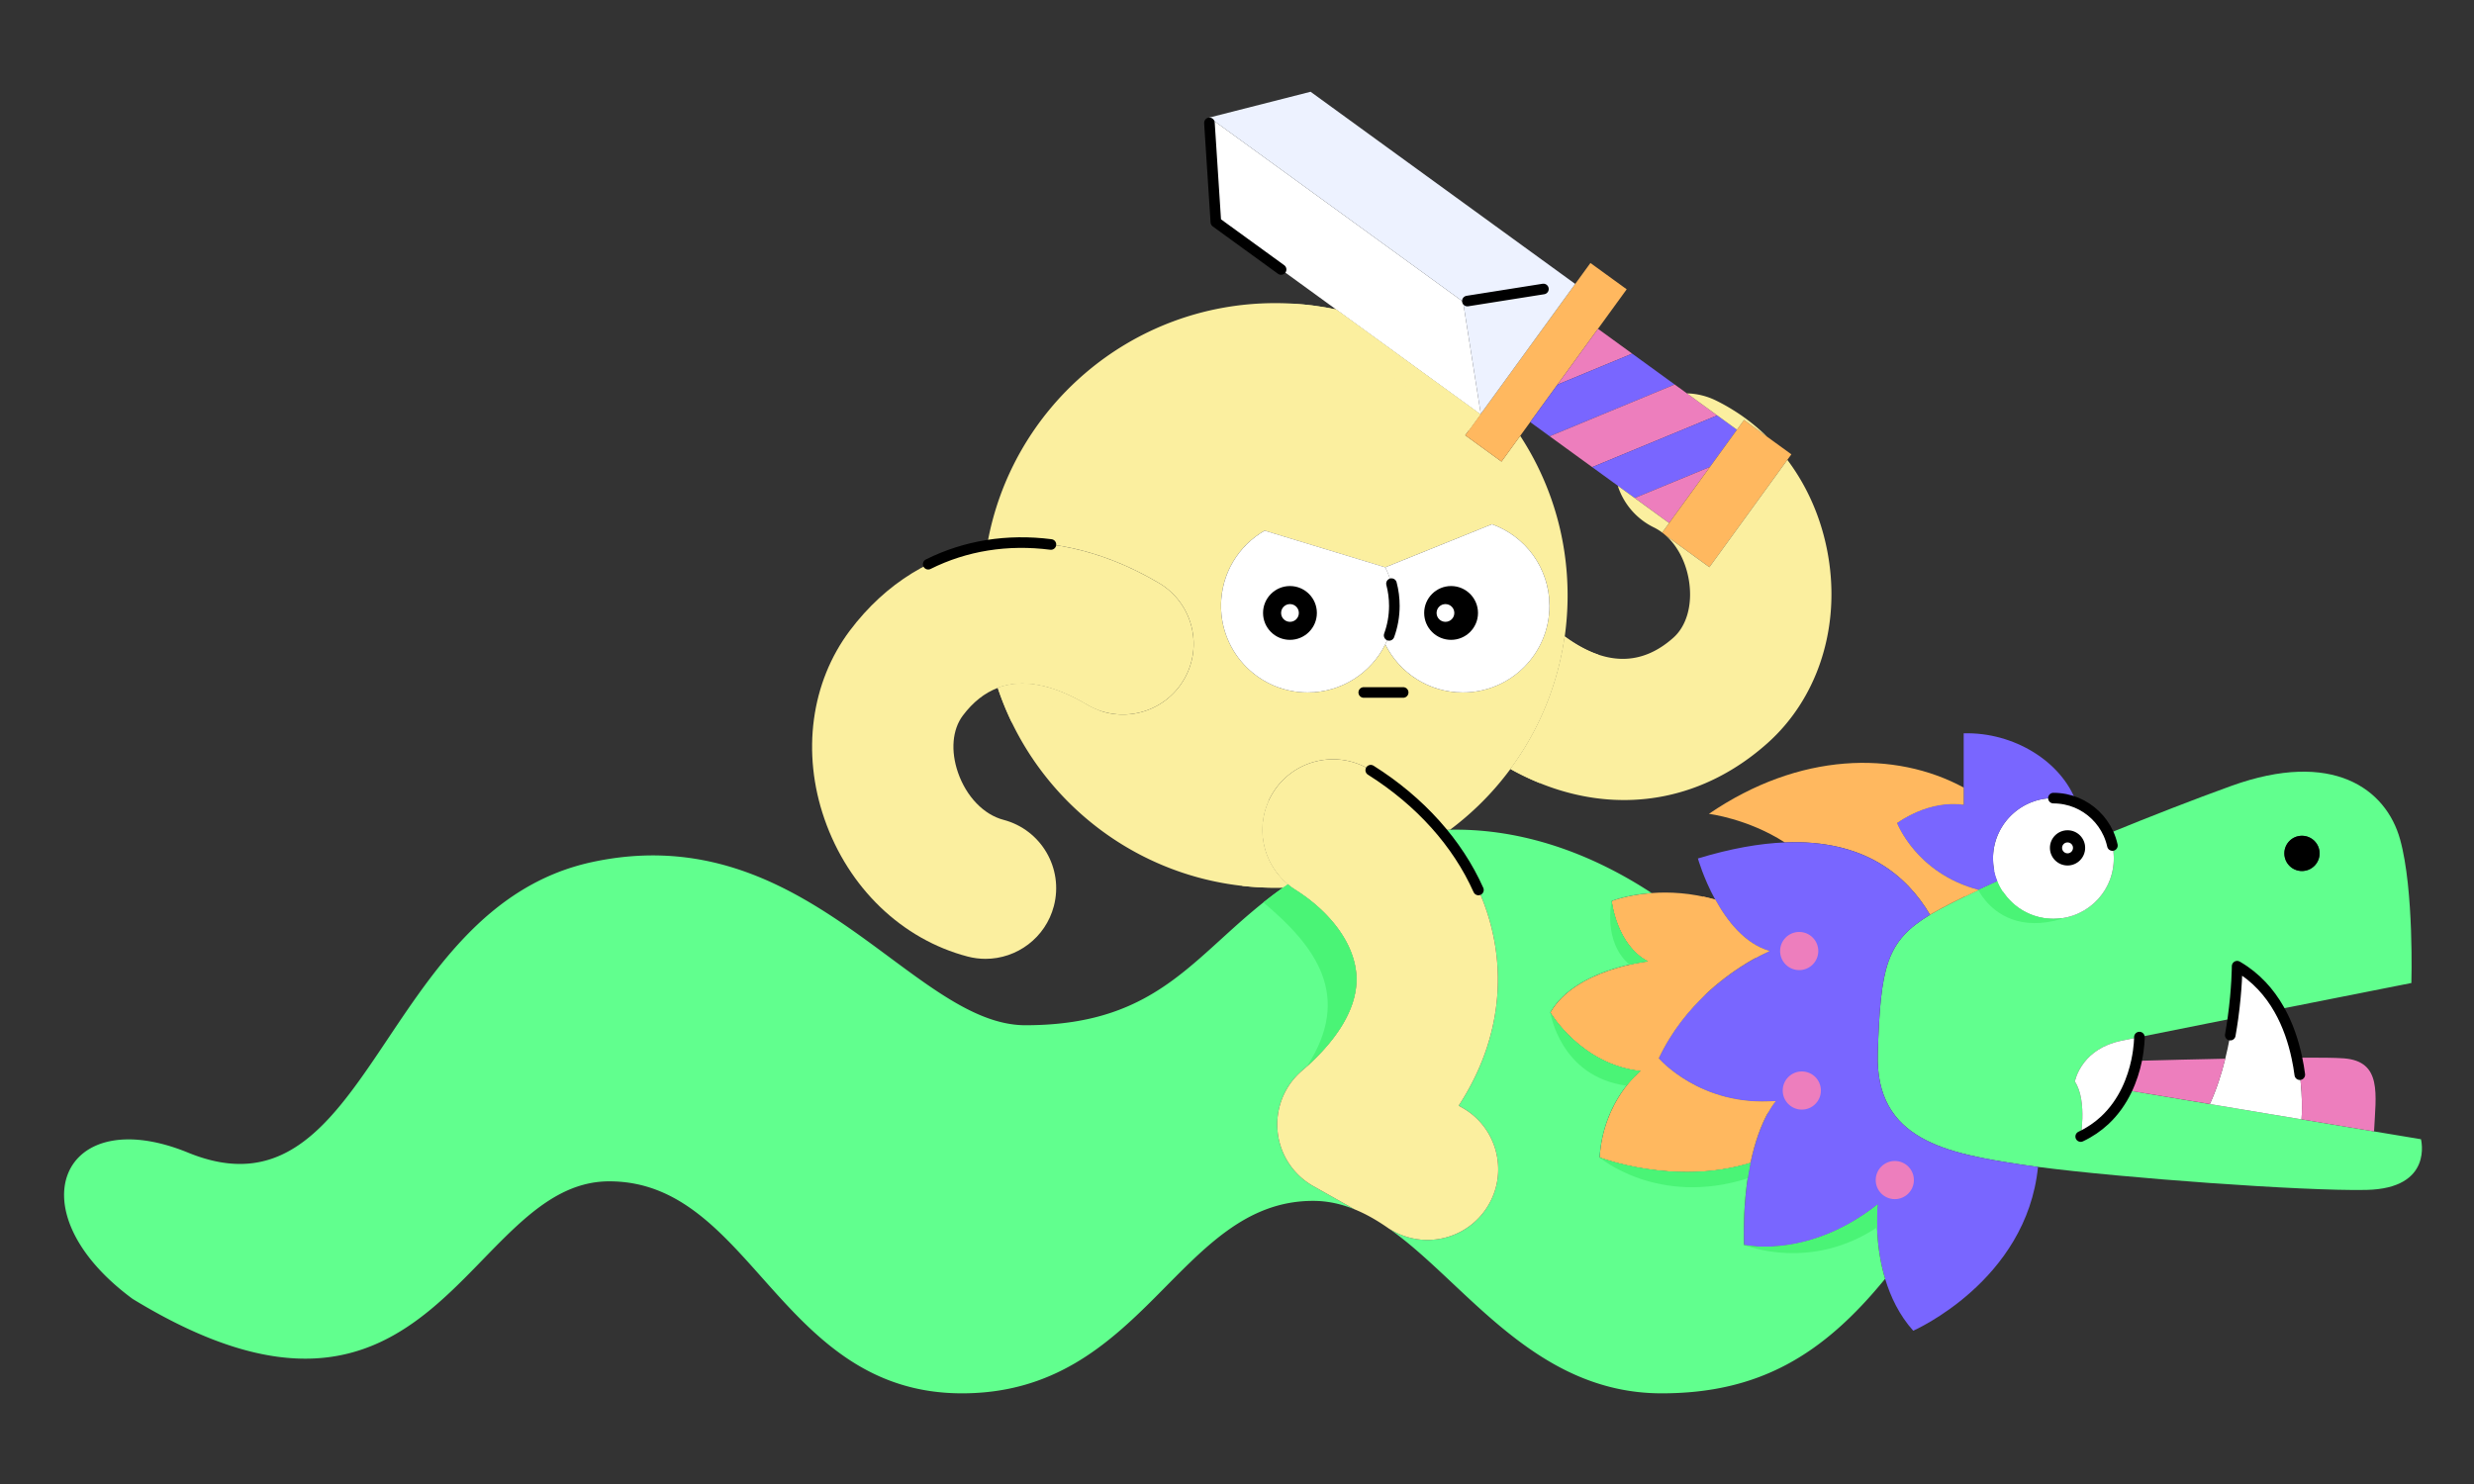 <svg xmlns="http://www.w3.org/2000/svg" viewBox="0 0 700 420"><rect x="0" y="0" width="700" height="420" fill="#333333" stroke="none"/><defs><style>.cls-1,.cls-11,.cls-12,.cls-2,.cls-3,.cls-5,.cls-6,.cls-7,.cls-8,.cls-9{stroke-width:0}.cls-1,.cls-8{fill:#fbef9f}.cls-1,.cls-9{mix-blend-mode:multiply}.cls-2,.cls-9{fill:#ffb85f}.cls-3{fill:#ed7ebd}.cls-5{fill:#61ff8e}.cls-6{fill:#7966ff}.cls-7{fill:#000}.cls-11{fill:#fff}.cls-12{fill:#4af476}</style></defs><g style="isolation:isolate"><g id="Color"><path d="m684.99 322.42-13.27-2.21-20.52-3.42-25.93-4.32h-.01l-23.54-3.93c-1.44 2.97-3.44 5.96-6.24 8.57h-.01c-1.87 1.74-4.1 3.3-6.75 4.55 0 0 .39-2.21.46-5.11.1-3.35-.24-7.62-2.11-10.45 0 0 .46-2.64 2.67-5.45 1.9-2.43 5.12-5 10.47-6.1 1.16-.24 2.91-.59 5.12-1.04 6.17-1.24 15.93-3.19 26.46-5.29 1.17-8.43 1.19-14.76 1.19-14.76 5.35 3.1 9.15 7.44 11.85 12.17 19.36-3.84 37.45-7.42 37.45-7.42s.79-26.29-3.19-40.63c-3.98-14.34-19.12-25.49-47.8-15.14-10.37 3.74-22.66 8.53-34.73 13.47.98 2.15 1.52 4.53 1.52 7.05 0 9.44-7.65 17.08-17.08 17.08-5.61 0-10.59-2.7-13.71-6.88-.86-1.15-1.58-2.42-2.12-3.77-1.89.86-3.69 1.69-5.4 2.49-5.73 2.7-10.37 5.05-13.34 6.81-.11.07-.23.14-.34.21-12.43 7.49-14.01 14.75-14.79 39.23-.8 24.7 19.91 28.29 40.63 31.47 1.41.22 2.98.44 4.71.66 23.67 3.1 75.07 6.88 92.89 6.51 19.12-.39 15.46-14.35 15.46-14.35zm-33.67-85.88c2.76 0 4.99 2.23 4.99 4.98s-2.23 4.99-4.99 4.99-4.98-2.23-4.98-4.99 2.23-4.98 4.98-4.98z" class="cls-5"/><path d="m651.2 316.79-25.93-4.32h-.01c1.87-4.08 3.29-8.5 4.36-12.84.98-3.96 1.68-7.87 2.17-11.41 1.17-8.43 1.19-14.76 1.19-14.76 5.35 3.1 9.15 7.44 11.85 12.17 2.54 4.44 4.1 9.24 5.05 13.71 2.03 9.47 1.32 17.45 1.32 17.45zm-45.87-23.28s.02 2.8-.81 6.73c-.52 2.47-1.39 5.37-2.8 8.3-1.44 2.97-3.44 5.96-6.24 8.57h-.01c-1.87 1.74-4.1 3.3-6.75 4.55 0 0 .39-2.21.46-5.11.1-3.35-.24-7.62-2.11-10.45 0 0 .46-2.64 2.67-5.45 1.9-2.43 5.12-5 10.47-6.1 1.16-.24 2.91-.59 5.12-1.04z" class="cls-11"/><path d="M629.62 299.63c-1.07 4.34-2.49 8.76-4.36 12.83l-23.54-3.92c1.41-2.93 2.28-5.83 2.8-8.3 8.15-.23 16.88-.44 25.1-.61zm42.1 20.58-20.52-3.42s.71-7.98-1.32-17.45c6.2-.04 10.97.01 13.29.19 10.92.84 9.05 10.24 8.55 20.68z" class="cls-3"/><path d="M596.56 235.91a17.174 17.174 0 0 0-9.03-8.74c-2.01-.83-4.22-1.29-6.53-1.29-9.44 0-17.09 7.65-17.09 17.08 0 2.28.44 4.45 1.26 6.43.54 1.35 1.26 2.62 2.12 3.77 3.12 4.18 8.1 6.88 13.71 6.88 9.43 0 17.08-7.64 17.08-17.08 0-2.52-.54-4.9-1.52-7.05z" class="cls-11"/><path d="M589.98 239.96c0 2.75-2.23 4.99-4.98 4.99s-4.99-2.24-4.99-4.99 2.23-4.98 4.99-4.98 4.98 2.23 4.98 4.98z" class="cls-7"/><path d="M586.54 239.96c0 .85-.69 1.55-1.54 1.55s-1.55-.69-1.55-1.55.69-1.54 1.55-1.54 1.54.69 1.54 1.54z" class="cls-11"/><path d="M656.31 241.52c0 2.76-2.23 4.99-4.99 4.99s-4.98-2.23-4.98-4.99 2.23-4.98 4.98-4.98 4.99 2.23 4.99 4.98z" class="cls-7"/><path d="M587.53 227.17c-2.01-.83-4.22-1.29-6.53-1.29-9.44 0-17.09 7.65-17.09 17.08 0 2.28.44 4.45 1.26 6.43-1.89.86-3.69 1.69-5.4 2.49-17.66-4.67-23.07-18.98-23.07-18.98 10.45-7.12 18.91-5.12 18.91-5.12v-20.24c14.21-.39 27.76 8.02 31.92 19.63z" class="cls-6"/><path d="M559.77 251.88c-5.73 2.7-10.37 5.05-13.34 6.81-.11.07-.23.14-.34.21-6.55-11.08-18.52-21.41-41.1-20.48-10.54-6.77-21.47-8.08-21.47-8.08 25.58-17.5 52.67-17.96 72.09-7.45v4.89s-8.46-2-18.91 5.12c0 0 5.41 14.31 23.07 18.98z" class="cls-2"/><path d="M576.64 330.26c-3.26 32.37-35.31 46.36-35.31 46.36-3.97-4.43-6.43-9.65-7.95-14.7-3.26-10.88-2.11-21.02-2.11-21.02-19.82 15.68-37.82 11.42-37.82 11.42-.24-9.64.59-17.28 1.83-23.2 2.65-12.64 7.15-17.5 7.15-17.5-21.35 1.74-33.15-12.09-33.15-12.09 6.15-13.04 16.23-21.37 23.3-25.94 4.7-3.05 8.07-4.43 8.07-4.43-6.99-2-12.05-8.52-15.35-14.56-3.33-6.07-4.89-11.64-4.89-11.64 9.34-2.84 17.49-4.25 24.58-4.54 22.58-.93 34.55 9.4 41.1 20.48-12.43 7.49-14.01 14.75-14.79 39.23-.8 24.7 19.91 28.29 40.63 31.47 1.41.22 2.98.44 4.71.66z" class="cls-6"/><path d="M502.43 311.62s-4.5 4.86-7.15 17.5c-21.43 6.61-42.68-1.53-42.68-1.53 1.05-16.31 11.57-24.46 11.57-24.46-16.83-1.84-25.51-16.57-25.51-16.57 7.1-12.35 27.61-14.46 27.61-14.46-8.94-4.73-10.25-17.09-10.25-17.09s4.36-1.76 11.32-2.26h.01c4.9-.37 11.09-.1 17.95 1.85 3.3 6.04 8.36 12.56 15.35 14.56 0 0-3.37 1.38-8.07 4.43-7.07 4.57-17.15 12.9-23.3 25.94 0 0 11.8 13.83 33.15 12.09z" class="cls-2"/><path d="m371.58 335.68 11.76 6.62c-3.77-1.55-7.67-2.43-11.8-2.43-38.25 0-47.66 54.47-99.35 54.47s-59.41-60-99.81-60-49.31 85.55-134.86 33.27c-33.86-24.96-20.02-55.99 15.7-41.39 51.8 21.18 53.81-69.27 114.41-82.26 60.6-12.98 90.51 46.2 122.5 46.2 39.31 0 48.22-21.49 72.91-38.95.44-.32.89-.63 1.34-.93.66.55 1.37 1.07 2.12 1.54 10.17 6.41 16.62 15.35 17.26 23.93.81 10.95-7.93 20.91-15.41 27.33a19.995 19.995 0 0 0-6.86 17.14c.64 6.49 4.41 12.26 10.09 15.46zm161.8 26.24c-17.54 21.47-35.58 32.42-63.23 32.42-36.1 0-55.56-31.42-77.03-46.54l.97.55c3.11 1.74 6.47 2.57 9.79 2.57 6.99 0 13.78-3.67 17.45-10.2 5.42-9.62 2.01-21.82-7.62-27.23l-.99-.56c9.94-15.28 11.71-29.55 10.93-40.13-1.01-13.68-6.67-26.75-16.11-37.88.91-.04 1.81-.08 2.73-.09h.01c17.84-.36 37.41 5.06 57.06 17.92-6.96.5-11.32 2.26-11.32 2.26s1.31 12.36 10.25 17.09c0 0-20.51 2.11-27.61 14.46 0 0 8.68 14.73 25.51 16.57 0 0-10.52 8.15-11.57 24.46 0 0 21.25 8.14 42.68 1.53-1.24 5.92-2.07 13.56-1.83 23.2 0 0 18 4.26 37.82-11.42 0 0-1.15 10.14 2.11 21.02z" class="cls-5"/><path d="m430.13 123.35-5.29 7.29-10.26-7.45 4.31-5.93-40.84-29.67a82.992 82.992 0 0 0-17.24-1.8c-40.86 0-74.8 29.61-81.52 68.55 15.33-2.48 32.2.97 48.61 10.66 9.51 5.62 12.67 17.88 7.05 27.39-5.61 9.51-17.88 12.67-27.39 7.06-9.84-5.81-18.29-7.39-25.25-4.76 10.95 32.86 41.96 56.55 78.5 56.55.74 0 1.49-.01 2.23-.03.44-.32.89-.63 1.34-.93-7.61-6.31-9.55-17.45-4.13-26.04 5.89-9.35 18.24-12.15 27.58-6.26 7.7 4.85 14.32 10.58 19.71 16.94.91-.04 1.81-.08 2.73-.09h.01c2.78-2.08 5.42-4.32 7.91-6.72 3.35-3.22 6.42-6.73 9.18-10.47a82.18 82.18 0 0 0 12.41-24.42c1.33-4.23 2.32-8.6 2.95-13.09.53-3.8.81-7.67.81-11.62 0-16.67-4.93-32.18-13.41-45.16zm-16.23 72.63c-9.62 0-17.95-5.55-21.95-13.62-4 8.07-12.33 13.62-21.95 13.62-13.54 0-24.52-10.98-24.52-24.52 0-9.11 4.97-17.05 12.35-21.28h.01l34.11 10.38 30.19-12.19c9.48 3.38 16.27 12.44 16.27 23.09 0 13.54-10.97 24.52-24.51 24.52z" class="cls-8"/><path d="m422.14 148.37-30.19 12.19c1.64 3.28 2.56 6.98 2.56 10.9s-.92 7.62-2.56 10.9c4 8.07 12.33 13.62 21.95 13.62 13.54 0 24.51-10.98 24.51-24.52 0-10.65-6.79-19.71-16.27-23.09z" class="cls-11"/><path d="M418.19 173.48c0 4.2-3.41 7.61-7.62 7.61s-7.61-3.41-7.61-7.61 3.41-7.62 7.61-7.62 7.62 3.41 7.62 7.62z" class="cls-7"/><path d="m391.95 160.56-34.11-10.38h-.01c-7.38 4.23-12.35 12.17-12.35 21.28 0 13.54 10.98 24.52 24.52 24.52 9.62 0 17.95-5.55 21.95-13.62 1.64-3.28 2.56-6.98 2.56-10.9s-.92-7.62-2.56-10.9z" class="cls-11"/><path d="M372.6 173.48c0 4.2-3.41 7.61-7.62 7.61s-7.61-3.41-7.61-7.61 3.41-7.62 7.61-7.62 7.62 3.41 7.62 7.62z" class="cls-7"/><path d="M367.5 173.48c0 1.39-1.12 2.51-2.51 2.51s-2.51-1.12-2.51-2.51 1.12-2.51 2.51-2.51 2.51 1.12 2.51 2.51zm43.99 0c0 1.39-1.12 2.51-2.51 2.51s-2.51-1.12-2.51-2.51 1.12-2.51 2.51-2.51 2.51 1.12 2.51 2.51z" class="cls-11"/><path d="m460.26 81.88-8.12 11.18-11.47 15.79-7.71 10.61-2.83 3.89-5.29 7.29-10.26-7.45 4.31-5.93.09-.13 3.08-4.23 23.63-32.54 4.31-5.93 10.26 7.45z" class="cls-2"/><path d="m461.82 100.09-21.15 8.76 11.47-15.79 9.68 7.03z" class="cls-3"/><path d="m473.84 108.82-35.37 14.65-5.51-4.01 7.71-10.61 21.15-8.76 12.02 8.73z" class="cls-6"/><path d="m485.88 117.56-29.05 12.03-6.33 2.62-12.03-8.74 35.37-14.65 3.46 2.51h.01l8.57 6.23z" class="cls-3"/><path d="m491.46 121.62-7.63 10.51-.01.01-21.3 8.8-4.79-3.48-7.23-5.25 6.33-2.62 29.05-12.03 5.58 4.06z" class="cls-6"/><path d="m418.98 117.13-.09.13-40.84-29.67-34.03-24.72-1.92-29.58.09-.03h.01l71.76 52.13 3.63 22.96 1.39 8.78z" class="cls-11"/><path fill="#edf2ff" stroke-width="0" d="m445.69 80.36-31.73 5.03-71.76-52.13 28.62-7.29 74.87 54.39zm0 0-23.63 32.54-3.08 4.23-1.39-8.78-3.63-22.96 31.73-5.03z"/><path d="M334.95 192.39c-5.61 9.51-17.88 12.67-27.39 7.06-9.84-5.81-18.29-7.39-25.25-4.76-3.72 1.41-7.01 4.01-9.87 7.81-3 3.98-3.51 10.02-1.37 16.18 2.35 6.77 7.27 11.88 12.84 13.34 10.69 2.8 17.07 13.74 14.27 24.42-2.36 8.98-10.46 14.93-19.33 14.93-1.68 0-3.39-.21-5.09-.66-18.58-4.88-33.71-19.42-40.48-38.91-6.52-18.76-3.83-38.71 7.2-53.36 10.2-13.54 23.77-21.68 38.81-24.1 15.33-2.48 32.2.97 48.61 10.66 9.51 5.62 12.67 17.88 7.05 27.39z" class="cls-8"/><path d="m483.82 132.14-11.55 15.89-9.75-7.09 21.3-8.8z" class="cls-3"/><path d="m506.86 128.58-1.14 1.57-22.06 30.37-12.4-9.01a11.2 11.2 0 0 0-.95-.78l1.96-2.7 11.55-15.89 7.63-10.52 2-2.76 6.51 4.72 6.89 5z" class="cls-2"/><path d="M500.08 210.34c-8.79 7.84-18.66 12.81-28.98 14.92-14.29 2.92-29.44.36-43.73-7.62a82.18 82.18 0 0 0 12.41-24.42c1.33-4.23 2.32-8.6 2.95-13.09 11.34 8.33 21.66 8.45 30.73.36 3.72-3.31 5.39-9.15 4.5-15.6-.76-5.5-3.22-10.33-6.7-13.38l12.4 9.01 22.06-30.37c6.2 8.25 10.36 18.3 11.87 29.27 2.72 19.68-3.83 38.72-17.51 50.92zm-.11-86.76-6.51-4.72-2 2.76-5.58-4.06-8.57-6.23c2.77.07 5.56.72 8.21 2.02 1.55.76 3.06 1.59 4.52 2.49 3.6 2.19 6.92 4.79 9.93 7.74zm-27.7 24.45-1.96 2.7a14.41 14.41 0 0 0-2.32-1.44 19.89 19.89 0 0 1-10.26-11.83l4.79 3.48 9.75 7.09zm-50.94 192.69c-3.67 6.53-10.46 10.2-17.45 10.2-3.32 0-6.68-.83-9.79-2.57l-.97-.55h-.02c-3.19-2.25-6.41-4.14-9.75-5.5h-.01l-11.76-6.62c-5.68-3.2-9.45-8.97-10.09-15.46a19.995 19.995 0 0 1 6.86-17.14c7.48-6.42 16.22-16.38 15.41-27.33-.64-8.58-7.09-17.52-17.26-23.93-.75-.47-1.46-.99-2.12-1.54-7.61-6.31-9.55-17.45-4.13-26.04 5.89-9.35 18.24-12.15 27.58-6.26 7.7 4.85 14.32 10.58 19.71 16.94 9.44 11.13 15.1 24.2 16.11 37.88.78 10.58-.99 24.85-10.93 40.13l.99.56c9.63 5.41 13.04 17.61 7.62 27.23z" class="cls-8"/><circle cx="536.12" cy="333.98" r="5.4" class="cls-3"/><circle cx="509.07" cy="269.16" r="5.4" class="cls-3"/><circle cx="509.81" cy="308.64" r="5.4" class="cls-3"/></g><g id="Shading"><path d="M312.49 201.53c-10.51-2.58-20.34-1.95-26.18 2.99a81.894 81.894 0 0 1-4-9.83c6.96-2.63 15.41-1.05 25.25 4.76.4.23.8.45 1.21.66.41.2.82.39 1.23.57.62.25 1.23.47 1.86.67.21.07.42.13.63.18zm139.68-16.27c-1.43 10.1-5.92 25-16.53 36.35a73.45 73.45 0 0 1-8.27-3.97 82.18 82.18 0 0 0 12.41-24.42c1.33-4.23 2.32-8.6 2.95-13.09 3.23 2.38 6.38 4.08 9.44 5.13zm-87.79 65.02c-.45.3-.9.61-1.34.93-.4.01-.81.02-1.21.02-.34.01-.68.01-1.02.01-3.14 0-6.25-.18-9.3-.52-2.81-6.94-.51-17 7.54-24.29-.05.12-.11.24-.16.36-.1.22-.2.43-.28.65-.09.22-.18.44-.25.66-.08.22-.16.44-.23.67-.08.22-.14.45-.2.67-.07.21-.13.43-.18.66-.05.18-.09.36-.12.54-.04.15-.07.31-.1.47-.04.19-.07.38-.1.58-.03.15-.05.3-.07.46-.03.21-.06.43-.08.64-.04.37-.07.74-.08 1.11a16.033 16.033 0 0 0 0 1.94 14.579 14.579 0 0 0 .09 1.21c.03.33.07.66.13.99.03.22.07.43.12.65.05.28.11.55.18.83 0 .06.02.11.04.17.04.18.09.37.14.55.17.65.39 1.3.64 1.93.08.22.17.44.28.66.31.75.68 1.48 1.1 2.19.12.22.25.43.39.64.06.1.12.19.18.28.18.27.36.54.56.8.19.28.4.55.63.81h.01c.03.06.07.11.12.16h.01c.12.17.25.32.4.47.49.57 1.03 1.11 1.6 1.61.05.06.11.1.16.14.13.12.26.24.4.35z" class="cls-1"/><path d="M383.77 278.39c-.03.56-.09 1.12-.17 1.67-.05.32-.1.64-.16.95-.07.38-.15.77-.25 1.15-.05.2-.1.41-.16.61-.07.25-.14.51-.23.77-.05.19-.12.38-.19.58-1.2 3.58-3.22 6.95-5.61 10.02-.2.26-.41.53-.62.78-.21.26-.42.52-.63.77-.21.25-.43.5-.65.75-.19.22-.38.44-.57.65-.72.8-1.46 1.57-2.21 2.32-.42.42-.83.82-1.25 1.22-.43.41-.86.8-1.29 1.19 13.04-20 2.44-34.05-12.32-46.41 1.78-1.42 3.63-2.82 5.58-4.2.44-.32.89-.63 1.34-.93.32.27.66.53 1.01.79.36.26.73.51 1.11.75 10.17 6.41 16.62 15.35 17.26 23.93.07.89.07 1.77.01 2.64z" class="cls-12"/><path d="m418.89 117.26-3.31 4.56-6.69-4.56-40.84-29.67-2.26-1.64c4.18.24 8.27.79 12.26 1.64l40.84 29.67z" class="cls-1"/><path d="M583.45 260.04c-12.04 3.61-18.72-1.6-21.71-5.21-1.37-1.64-1.97-2.95-1.97-2.95 1.71-.8 3.51-1.63 5.4-2.49.42 1.06.96 2.07 1.59 3.01.17.26.35.51.53.76 3.12 4.18 8.1 6.88 13.71 6.88.77 0 1.52-.07 2.26-.17l.19.17z" class="cls-12"/><path d="M556.06 253.66c-20.88-5.9-23.65-22.04-23.65-22.04 10.77-7.39 22.31-4.11 23.15-3.85-.71-.15-8.88-1.67-18.86 5.13 0 0 5.41 14.31 23.07 18.98l-3.71 1.78z" class="cls-9"/><path d="m572.05 249.84-5.29 2.56c-.63-.94-1.17-1.95-1.59-3.01-.39-.94-.69-1.93-.9-2.95l2.94-.93 4.84 4.33z" class="cls-11"/><path d="M500.65 269.16s-.03.01-.08.03c-.05.02-.11.05-.19.09-.05.02-.1.04-.15.07-.38.17-1.02.46-1.85.88-.18.1-.36.19-.56.29-.2.1-.41.21-.62.33-.15.08-.3.17-.45.25-6.95-2.58-12.85-11.41-14.93-17.36 1.14.24 2.3.52 3.48.86 3.3 6.04 8.36 12.56 15.35 14.56zm1.78 42.46s-.92.99-2.15 3.23c-18.92 1.81-34.09-12.48-34.09-12.48 1.55-9.86 15.74-20.52 16.63-21.18-4.93 4.61-9.92 10.66-13.54 18.34 0 0 11.8 13.83 33.15 12.09z" class="cls-9"/><path d="M531.1 347.37c-18.64 12.4-36.78 5.3-37.62 4.96.76.17 18.41 3.9 37.79-11.43 0 0-.29 2.55-.17 6.47zm-64.83-75.27s-2.11.22-5.21.92c-7.65-6.51-5.04-18.01-5.04-18.01s1.31 12.36 10.25 17.09zm-2.1 31.03s-1.78 1.38-3.95 4.14c-18.82-2.54-21.56-20.71-21.56-20.71h.01c.26.46 8.93 14.76 25.5 16.57zm31.11 25.99c-.29 1.37-.55 2.82-.79 4.38-25.45 8.08-41.89-5.91-41.89-5.91s21.25 8.14 42.68 1.53z" class="cls-12"/></g><path id="Lines_Partial" fill="none" stroke="#000" stroke-linecap="round" stroke-linejoin="round" stroke-width="3" d="M393.05 179.82c.95-2.61 1.47-5.42 1.47-8.36 0-2.17-.28-4.28-.81-6.28m3.31 30.8h-11.16m-123.23-36.3c10.54-5.26 22.4-7.16 34.72-5.58m90.49 63.88c14.07 8.87 24.56 20.67 30.47 33.9M362.48 76.27l-18.46-13.4-1.82-28.09m94.5 47.01-21.52 3.41m190.15 208.31s.02 2.8-.81 6.73c-.52 2.47-1.39 5.37-2.8 8.3-1.44 2.97-3.44 5.96-6.24 8.57h-.01c-1.87 1.74-4.1 3.3-6.75 4.55m42.32-28.7c.29-1.63.54-3.22.75-4.75 1.17-8.43 1.19-14.76 1.19-14.76 5.35 3.1 9.15 7.44 11.85 12.17 2.54 4.44 4.1 9.24 5.05 13.71.36 1.66.63 3.28.83 4.82M581 225.88c2.31 0 4.52.46 6.53 1.29 4 1.66 7.24 4.8 9.03 8.74.49 1.08.87 2.21 1.13 3.39" data-name="Lines Partial"/></g></svg>